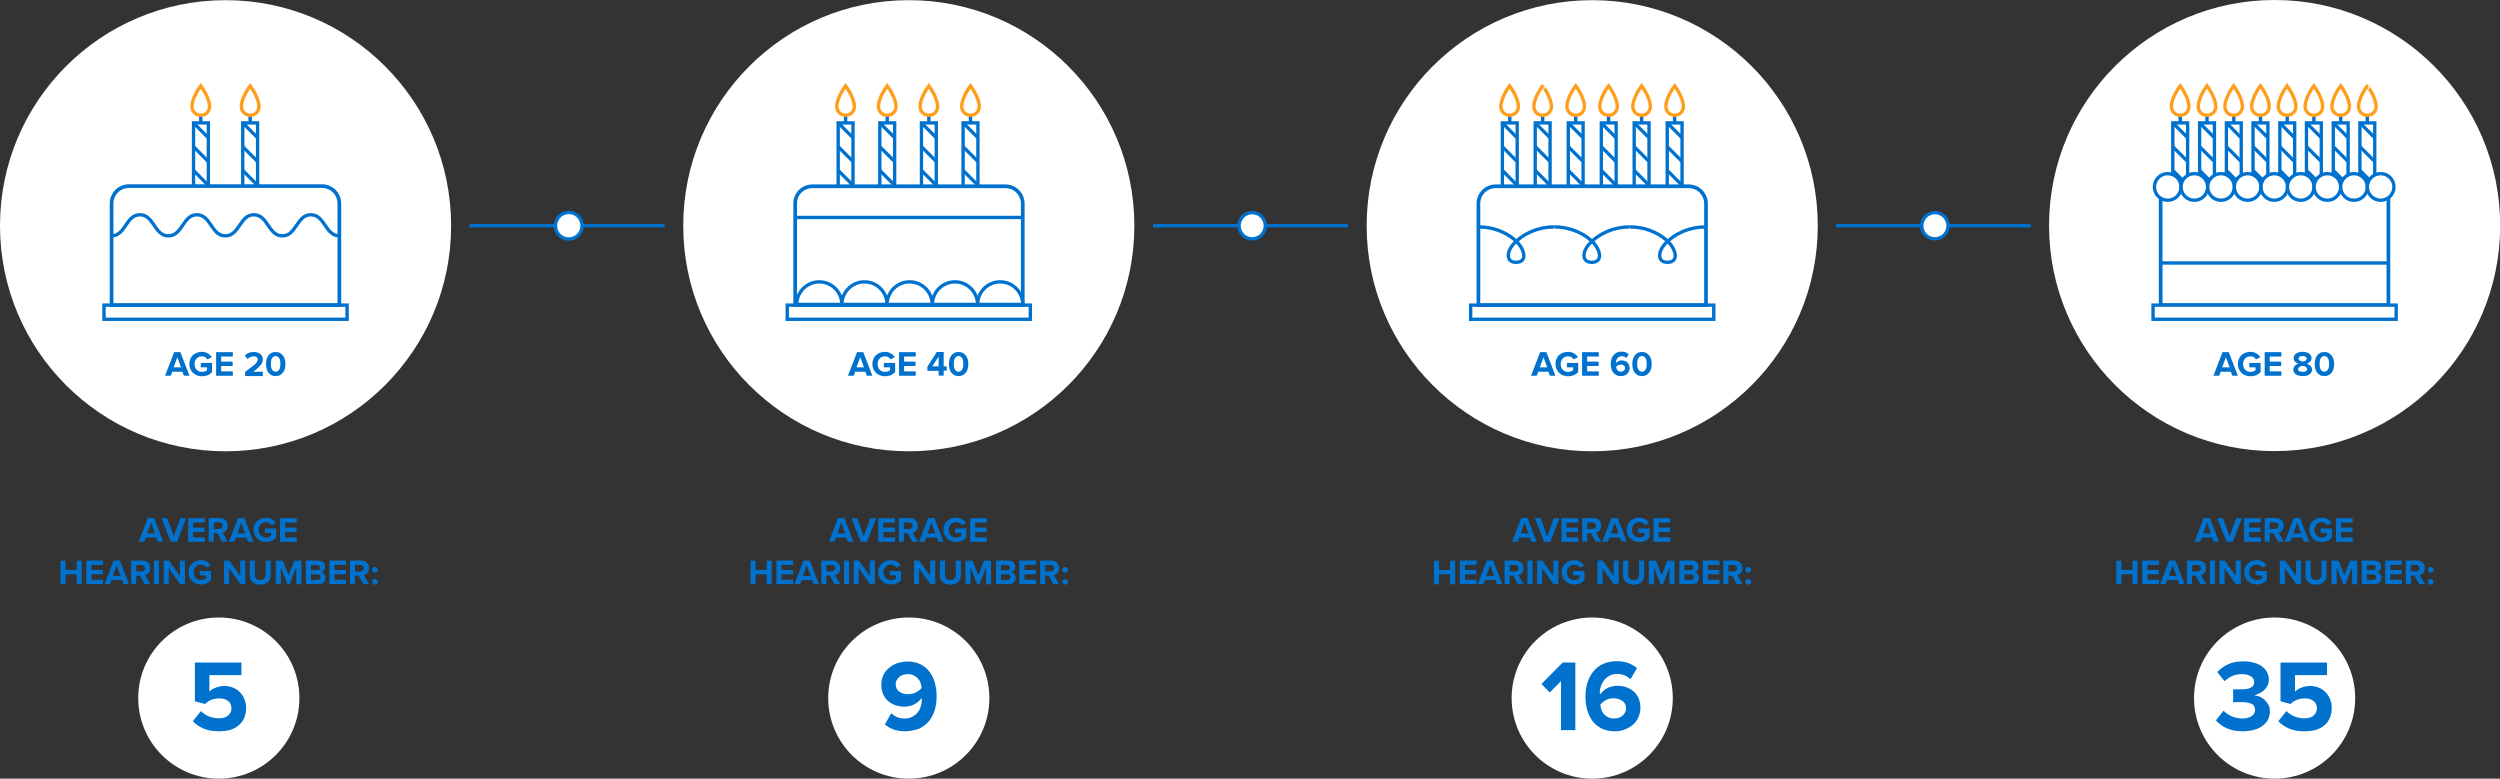 <?xml version="1.0" encoding="utf-8"?>
<!-- Generator: Adobe Illustrator 28.0.0, SVG Export Plug-In . SVG Version: 6.00 Build 0)  -->
<svg version="1.1" id="Layer_2_00000139976641073975479420000008022610419813471669_"
	 xmlns="http://www.w3.org/2000/svg" xmlns:xlink="http://www.w3.org/1999/xlink" x="0px" y="0px" viewBox="0 0 1483 461.9"
	 style="enable-background:new 0 0 1483 461.9;" xml:space="preserve">
<rect x="0" y="0" width="1483" height="461.9" fill="#333333" stroke="none"/>
<style type="text/css">
	.st0{fill:#FFFFFF;}
	.st1{fill:none;stroke:#0072CE;stroke-width:2;stroke-miterlimit:10;}
	.st2{fill:#FFFFFF;stroke:#FF9E1B;stroke-width:2;stroke-miterlimit:10;}
	.st3{fill:#FFFFFF;stroke:#0072CE;stroke-width:1.99;stroke-miterlimit:10;}
	.st4{fill:none;stroke:#0072CE;stroke-width:1.99;stroke-miterlimit:10;}
	.st5{enable-background:new    ;}
	.st6{fill:#0072CE;}
	.st7{fill:#FFFFFF;stroke:#0072CE;stroke-width:2.19;stroke-miterlimit:10;}
	.st8{fill:#FFFFFF;stroke:#0072CE;stroke-width:2;stroke-miterlimit:10;}
	.st9{fill:#FFFFFF;stroke:#0072CE;stroke-width:2.21;stroke-miterlimit:10;}
</style>
<g id="Birthday_Cake_Graphic">
	<g>
		<circle class="st0" cx="1349.3" cy="133.8" r="133.8"/>
		<circle class="st0" cx="133.8" cy="133.9" r="133.8"/>
		<circle class="st0" cx="539.1" cy="133.9" r="133.8"/>
		<g>
			<g>
				<g>
					<line class="st1" x1="119.1" y1="64.3" x2="119.1" y2="73"/>
					<path class="st2" d="M124.3,63.2c0,2.9-2.3,5.2-5.2,5.2s-5.2-2.3-5.2-5.2c0-5.5,5.2-12.3,5.2-12.3S124.3,57.8,124.3,63.2z"/>
					<rect x="114.8" y="72.9" class="st3" width="8.8" height="52"/>
				</g>
				<line class="st4" x1="114.8" y1="72.9" x2="123.3" y2="81.5"/>
				<line class="st4" x1="114.8" y1="87" x2="123.3" y2="95.6"/>
				<line class="st4" x1="114.8" y1="101.1" x2="123.3" y2="109.7"/>
				<line class="st4" x1="114.8" y1="115.2" x2="123.3" y2="123.7"/>
			</g>
			<g>
				<g>
					<line class="st1" x1="148.4" y1="64.3" x2="148.4" y2="73"/>
					<path class="st2" d="M153.6,63.2c0,2.9-2.3,5.2-5.2,5.2s-5.2-2.3-5.2-5.2c0-5.5,5.2-12.3,5.2-12.3S153.6,57.8,153.6,63.2z"/>
					<rect x="144" y="72.9" class="st3" width="8.8" height="52"/>
				</g>
				<line class="st4" x1="144" y1="72.9" x2="152.6" y2="81.5"/>
				<line class="st4" x1="144" y1="87" x2="152.6" y2="95.6"/>
				<line class="st4" x1="144" y1="101.1" x2="152.6" y2="109.7"/>
				<line class="st4" x1="144" y1="115.2" x2="152.6" y2="123.7"/>
			</g>
		</g>
		<g>
			<g>
				<g>
					<line class="st1" x1="501.6" y1="64.3" x2="501.6" y2="73"/>
					<path class="st2" d="M506.8,63.2c0,2.9-2.3,5.2-5.2,5.2s-5.2-2.3-5.2-5.2c0-5.5,5.2-12.3,5.2-12.3S506.8,57.8,506.8,63.2z"/>
					<rect x="497.2" y="72.9" class="st3" width="8.8" height="52"/>
				</g>
				<line class="st4" x1="497.2" y1="72.9" x2="505.8" y2="81.5"/>
				<line class="st4" x1="497.2" y1="87" x2="505.8" y2="95.6"/>
				<line class="st4" x1="497.2" y1="101.1" x2="505.8" y2="109.7"/>
				<line class="st4" x1="497.2" y1="115.2" x2="505.8" y2="123.7"/>
			</g>
			<g>
				<g>
					<line class="st1" x1="526.3" y1="64.3" x2="526.3" y2="73"/>
					<path class="st2" d="M531.5,63.2c0,2.9-2.3,5.2-5.2,5.2s-5.2-2.3-5.2-5.2c0-5.5,5.2-12.3,5.2-12.3S531.5,57.8,531.5,63.2z"/>
					<rect x="521.9" y="72.9" class="st3" width="8.8" height="52"/>
				</g>
				<line class="st4" x1="521.9" y1="72.9" x2="530.5" y2="81.5"/>
				<line class="st4" x1="521.9" y1="87" x2="530.5" y2="95.6"/>
				<line class="st4" x1="521.9" y1="101.1" x2="530.5" y2="109.7"/>
				<line class="st4" x1="521.9" y1="115.2" x2="530.5" y2="123.7"/>
			</g>
			<g>
				<g>
					<line class="st1" x1="551" y1="64.3" x2="551" y2="73"/>
					<path class="st2" d="M556.2,63.2c0,2.9-2.3,5.2-5.2,5.2s-5.2-2.3-5.2-5.2c0-5.5,5.2-12.3,5.2-12.3S556.2,57.8,556.2,63.2z"/>
					<rect x="546.6" y="72.9" class="st3" width="8.8" height="52"/>
				</g>
				<line class="st4" x1="546.6" y1="72.9" x2="555.2" y2="81.5"/>
				<line class="st4" x1="546.6" y1="87" x2="555.2" y2="95.6"/>
				<line class="st4" x1="546.6" y1="101.1" x2="555.2" y2="109.7"/>
				<line class="st4" x1="546.6" y1="115.2" x2="555.2" y2="123.7"/>
			</g>
			<g>
				<g>
					<line class="st1" x1="575.7" y1="64.3" x2="575.7" y2="73"/>
					<path class="st2" d="M580.9,63.2c0,2.9-2.3,5.2-5.2,5.2s-5.2-2.3-5.2-5.2c0-5.5,5.2-12.3,5.2-12.3S580.9,57.8,580.9,63.2z"/>
					<rect x="571.3" y="72.9" class="st3" width="8.8" height="52"/>
				</g>
				<line class="st4" x1="571.3" y1="72.9" x2="579.9" y2="81.5"/>
				<line class="st4" x1="571.3" y1="87" x2="579.9" y2="95.6"/>
				<line class="st4" x1="571.3" y1="101.1" x2="579.9" y2="109.7"/>
				<line class="st4" x1="571.3" y1="115.2" x2="579.9" y2="123.7"/>
			</g>
		</g>
		<circle class="st0" cx="129.8" cy="414.1" r="47.8"/>
		<g class="st5">
			<path class="st6" d="M129.9,433.8c-3.5,0-6.6-0.5-9.1-1.6c-2.5-1.1-4.7-2.5-6.4-4.4l4.8-6c1.4,1.4,2.9,2.5,4.8,3.2
				s3.8,1.1,5.9,1.1c2.4,0,4.3-0.6,5.5-1.7c1.3-1.2,1.9-2.6,1.9-4.2c0-1.8-0.6-3.2-1.9-4.3s-3-1.6-5.3-1.6c-1.7,0-3.2,0.3-4.6,0.8
				c-1.4,0.5-2.6,1.3-3.9,2.5l-6-1.6v-23h27.6v7.5h-19v9.8c1-1,2.2-1.8,3.8-2.4c1.5-0.6,3.2-1,5.1-1c1.7,0,3.3,0.3,4.9,0.9
				c1.6,0.6,2.9,1.5,4.1,2.6c1.2,1.1,2.1,2.5,2.8,4.1c0.7,1.6,1.1,3.4,1.1,5.5c0,2.1-0.4,4.1-1.1,5.8c-0.8,1.7-1.8,3.2-3.2,4.4
				c-1.4,1.2-3.1,2.1-5.1,2.8C134.5,433.5,132.3,433.8,129.9,433.8z"/>
		</g>
		<g class="st5">
			<path class="st6" d="M109.1,222.9l-0.9-2.4h-6l-0.9,2.4h-3.4l5.4-14h3.7l5.4,14H109.1z M105.2,211.9l-2.2,6h4.4L105.2,211.9z"/>
		</g>
		<g class="st5">
			<path class="st6" d="M119.8,223.2c-1,0-2-0.2-2.9-0.5c-0.9-0.3-1.7-0.8-2.4-1.5c-0.7-0.6-1.2-1.4-1.6-2.3c-0.4-0.9-0.6-1.9-0.6-3
				c0-1.1,0.2-2.1,0.6-3c0.4-0.9,0.9-1.7,1.6-2.3c0.7-0.6,1.5-1.1,2.4-1.4c0.9-0.3,1.9-0.5,2.9-0.5c0.7,0,1.4,0.1,2,0.3
				s1.1,0.4,1.6,0.7c0.5,0.3,0.9,0.6,1.3,1c0.4,0.4,0.7,0.8,0.9,1.2l-2.5,1.3c-0.3-0.5-0.8-0.9-1.3-1.3c-0.6-0.4-1.2-0.5-2-0.5
				c-0.6,0-1.2,0.1-1.8,0.3c-0.5,0.2-1,0.6-1.4,1c-0.4,0.4-0.7,0.9-0.9,1.5c-0.2,0.6-0.3,1.2-0.3,1.8s0.1,1.3,0.3,1.8
				c0.2,0.6,0.5,1.1,0.9,1.5c0.4,0.4,0.9,0.7,1.4,1c0.5,0.2,1.1,0.3,1.8,0.3s1.2-0.1,1.8-0.3c0.5-0.2,0.9-0.5,1.2-0.7v-1.7h-3.7
				v-2.6h6.7v5.4c-0.7,0.8-1.6,1.4-2.6,1.9C122.2,222.9,121.1,223.2,119.8,223.2z"/>
			<path class="st6" d="M128.2,222.9v-14h9.9v2.6h-6.9v3h6.8v2.6h-6.8v3.2h6.9v2.6H128.2z"/>
			<path class="st6" d="M145.4,222.9v-2.3c1.4-1.1,2.6-2,3.6-2.7c1-0.7,1.7-1.4,2.3-1.9s1-1,1.2-1.5c0.2-0.4,0.4-0.9,0.4-1.3
				c0-0.3-0.1-0.6-0.2-0.8s-0.3-0.4-0.5-0.6c-0.2-0.2-0.5-0.3-0.7-0.3s-0.6-0.1-0.9-0.1c-0.8,0-1.5,0.1-2.1,0.4
				c-0.6,0.3-1.2,0.7-1.6,1.2l-1.7-2c0.7-0.8,1.5-1.4,2.5-1.7c1-0.4,1.9-0.5,2.9-0.5c0.7,0,1.4,0.1,2.1,0.3c0.7,0.2,1.2,0.5,1.7,0.9
				s0.9,0.9,1.1,1.4c0.3,0.6,0.4,1.2,0.4,1.9c0,0.6-0.1,1.2-0.4,1.8c-0.2,0.6-0.6,1.1-1.1,1.7c-0.5,0.6-1.1,1.2-1.8,1.8
				c-0.7,0.6-1.5,1.2-2.4,1.9h5.7v2.6H145.4z"/>
			<path class="st6" d="M163.5,223.1c-1,0-1.9-0.2-2.6-0.6c-0.7-0.4-1.3-1-1.8-1.6c-0.5-0.7-0.8-1.5-1-2.3c-0.2-0.9-0.3-1.7-0.3-2.7
				c0-0.9,0.1-1.8,0.3-2.6s0.6-1.6,1-2.3c0.5-0.7,1.1-1.2,1.8-1.6s1.6-0.6,2.6-0.6c1,0,1.9,0.2,2.6,0.6s1.3,1,1.8,1.6
				c0.5,0.7,0.8,1.5,1.1,2.3s0.3,1.8,0.3,2.6c0,0.9-0.1,1.8-0.3,2.7c-0.2,0.9-0.6,1.6-1.1,2.3c-0.5,0.7-1.1,1.2-1.8,1.6
				C165.4,222.9,164.5,223.1,163.5,223.1z M163.5,220.5c0.5,0,0.9-0.1,1.3-0.4c0.3-0.2,0.6-0.6,0.9-1s0.4-0.9,0.5-1.5
				c0.1-0.6,0.1-1.2,0.1-1.8c0-0.6,0-1.2-0.1-1.8c-0.1-0.6-0.3-1-0.5-1.4s-0.5-0.7-0.9-1c-0.3-0.2-0.8-0.4-1.3-0.4
				c-0.5,0-0.9,0.1-1.3,0.4c-0.4,0.2-0.6,0.6-0.9,1c-0.2,0.4-0.4,0.9-0.5,1.4c-0.1,0.6-0.1,1.2-0.1,1.8c0,0.6,0,1.2,0.1,1.8
				c0.1,0.6,0.3,1,0.5,1.5c0.2,0.4,0.5,0.7,0.9,1C162.6,220.4,163,220.5,163.5,220.5z"/>
		</g>
		<g class="st5">
			<path class="st6" d="M514.2,222.9l-0.9-2.4h-6l-0.9,2.4H503l5.4-14h3.7l5.4,14H514.2z M510.3,211.9l-2.2,6h4.4L510.3,211.9z"/>
		</g>
		<g class="st5">
			<path class="st6" d="M525,223.2c-1,0-2-0.2-2.9-0.5c-0.9-0.3-1.7-0.8-2.4-1.5c-0.7-0.6-1.2-1.4-1.6-2.3c-0.4-0.9-0.6-1.9-0.6-3
				c0-1.1,0.2-2.1,0.6-3c0.4-0.9,0.9-1.7,1.6-2.3c0.7-0.6,1.5-1.1,2.4-1.4c0.9-0.3,1.9-0.5,2.9-0.5c0.7,0,1.4,0.1,2,0.3
				s1.1,0.4,1.6,0.7c0.5,0.3,0.9,0.6,1.3,1c0.4,0.4,0.7,0.8,0.9,1.2l-2.5,1.3c-0.3-0.5-0.8-0.9-1.3-1.3c-0.6-0.4-1.2-0.5-2-0.5
				c-0.6,0-1.2,0.1-1.8,0.3c-0.5,0.2-1,0.6-1.4,1c-0.4,0.4-0.7,0.9-0.9,1.5c-0.2,0.6-0.3,1.2-0.3,1.8s0.1,1.3,0.3,1.8
				c0.2,0.6,0.5,1.1,0.9,1.5c0.4,0.4,0.9,0.7,1.4,1c0.5,0.2,1.1,0.3,1.8,0.3s1.2-0.1,1.8-0.3c0.5-0.2,0.9-0.5,1.2-0.7v-1.7h-3.7
				v-2.6h6.7v5.4c-0.7,0.8-1.6,1.4-2.6,1.9C527.4,222.9,526.2,223.2,525,223.2z"/>
			<path class="st6" d="M533.3,222.9v-14h9.9v2.6h-6.9v3h6.8v2.6h-6.8v3.2h6.9v2.6H533.3z"/>
			<path class="st6" d="M556.8,222.9V220h-6.7v-2.4l5.6-8.8h4.1v8.5h1.8v2.6h-1.8v2.9H556.8z M556.8,211.5l-3.8,5.8h3.8V211.5z"/>
			<path class="st6" d="M568.6,223.1c-1,0-1.9-0.2-2.6-0.6c-0.7-0.4-1.3-1-1.8-1.6c-0.5-0.7-0.8-1.5-1-2.3c-0.2-0.9-0.3-1.7-0.3-2.7
				c0-0.9,0.1-1.8,0.3-2.6s0.6-1.6,1-2.3c0.5-0.7,1.1-1.2,1.8-1.6s1.6-0.6,2.6-0.6c1,0,1.9,0.2,2.6,0.6s1.3,1,1.8,1.6
				c0.5,0.7,0.8,1.5,1.1,2.3s0.3,1.8,0.3,2.6c0,0.9-0.1,1.8-0.3,2.7c-0.2,0.9-0.6,1.6-1.1,2.3c-0.5,0.7-1.1,1.2-1.8,1.6
				C570.4,222.9,569.6,223.1,568.6,223.1z M568.6,220.5c0.5,0,0.9-0.1,1.3-0.4c0.3-0.2,0.6-0.6,0.9-1s0.4-0.9,0.5-1.5
				c0.1-0.6,0.1-1.2,0.1-1.8c0-0.6,0-1.2-0.1-1.8c-0.1-0.6-0.3-1-0.5-1.4s-0.5-0.7-0.9-1c-0.3-0.2-0.8-0.4-1.3-0.4
				c-0.5,0-0.9,0.1-1.3,0.4c-0.4,0.2-0.6,0.6-0.9,1c-0.2,0.4-0.4,0.9-0.5,1.4c-0.1,0.6-0.1,1.2-0.1,1.8c0,0.6,0,1.2,0.1,1.8
				c0.1,0.6,0.3,1,0.5,1.5c0.2,0.4,0.5,0.7,0.9,1C567.7,220.4,568.1,220.5,568.6,220.5z"/>
		</g>
		<path class="st7" d="M76.5,110.4H191c5.7,0,10.3,4.6,10.3,10.3V181H66.2v-60.4C66.2,115,70.8,110.4,76.5,110.4z"/>
		<path class="st1" d="M66.1,139.9c8.5,0,8.5-12.5,16.9-12.5s8.5,12.5,16.9,12.5s8.5-12.5,16.9-12.5s8.5,12.5,16.9,12.5
			s8.5-12.5,16.9-12.5s8.5,12.5,16.9,12.5s8.5-12.5,16.9-12.5s8.5,12.5,16.9,12.5"/>
		<rect x="61.7" y="181" class="st1" width="144.2" height="8.4"/>
		<path class="st7" d="M481.9,110.5h114.5c5.7,0,10.3,4.6,10.3,10.3V181h-135v-60.2C471.6,115.1,476.2,110.5,481.9,110.5
			L481.9,110.5z"/>
		<line class="st1" x1="471.3" y1="129" x2="606" y2="129"/>
		<path class="st8" d="M499.4,180.6c0-7.4-6-13.4-13.4-13.4s-13.4,6-13.4,13.4H499.4L499.4,180.6z"/>
		<path class="st8" d="M526.2,180.6c0-7.4-6-13.4-13.4-13.4s-13.4,6-13.4,13.4H526.2z"/>
		<path class="st8" d="M606.7,180.6c0-7.4-6-13.4-13.4-13.4s-13.4,6-13.4,13.4H606.7L606.7,180.6z"/>
		<path class="st8" d="M553,180.6c0-7.4-6-13.4-13.4-13.4s-13.4,6-13.4,13.4H553L553,180.6z"/>
		<path class="st8" d="M579.9,180.6c0-7.4-6-13.4-13.4-13.4s-13.4,6-13.4,13.4H579.9L579.9,180.6z"/>
		<rect x="467" y="181" class="st1" width="144.2" height="8.4"/>
		<g>
			<path class="st6" d="M92.8,318.9h-6.3l-0.9,2.4h-3.3l5.4-14h3.7l5.4,14h-3.2L92.8,318.9L92.8,318.9z M87.3,316.4H92l-2.3-6.4
				L87.3,316.4z"/>
			<path class="st6" d="M95.8,307.4h3.4l3.9,10.8l3.9-10.8h3.4l-5.4,14h-3.7L95.8,307.4L95.8,307.4z"/>
			<path class="st6" d="M111.6,307.4h9.9v2.6h-6.9v3h6.8v2.6h-6.8v3.2h6.9v2.6h-9.9L111.6,307.4L111.6,307.4z"/>
			<path class="st6" d="M129,316.3h-2.2v5h-3v-14h6.6c2.9,0,4.7,1.9,4.7,4.5s-1.6,3.8-3.1,4.2l3.1,5.3h-3.4L129,316.3L129,316.3z
				 M130,309.9h-3.1v3.9h3.1c1.2,0,2.1-0.8,2.1-1.9S131.2,309.9,130,309.9z"/>
			<path class="st6" d="M146.3,318.9H140l-0.9,2.4h-3.3l5.4-14h3.7l5.4,14h-3.2L146.3,318.9L146.3,318.9z M140.8,316.4h4.6l-2.3-6.4
				L140.8,316.4z"/>
			<path class="st6" d="M157.8,307.1c2.9,0,4.7,1.4,5.8,3.1l-2.5,1.3c-0.6-1-1.9-1.8-3.3-1.8c-2.5,0-4.4,2-4.4,4.6s1.9,4.6,4.4,4.6
				c1.3,0,2.4-0.5,3-1.1v-1.7h-3.7v-2.6h6.7v5.4c-1.4,1.6-3.4,2.6-6,2.6c-4.1,0-7.4-2.9-7.4-7.3S153.7,307.1,157.8,307.1
				L157.8,307.1z"/>
			<path class="st6" d="M166.1,307.4h9.9v2.6h-6.9v3h6.8v2.6h-6.8v3.2h6.9v2.6h-9.9V307.4L166.1,307.4z"/>
			<path class="st6" d="M45.5,340.7h-6.6v5.9h-3v-14h3v5.5h6.6v-5.5h3v14h-3V340.7z"/>
			<path class="st6" d="M51.2,332.5h9.9v2.6h-6.9v3H61v2.6h-6.8v3.2h6.9v2.6h-9.9V332.5L51.2,332.5z"/>
			<path class="st6" d="M72.4,344.1h-6.3l-0.9,2.4H62l5.4-14h3.7l5.4,14h-3.2L72.4,344.1L72.4,344.1z M66.9,341.6h4.6l-2.3-6.4
				L66.9,341.6z"/>
			<path class="st6" d="M83,341.5h-2.2v5h-3v-14h6.6c2.9,0,4.7,1.9,4.7,4.5s-1.6,3.8-3.1,4.2l3.2,5.3h-3.4L83,341.5z M83.9,335.1
				h-3.1v3.9h3.1c1.2,0,2.1-0.8,2.1-1.9S85.1,335.1,83.9,335.1z"/>
			<path class="st6" d="M91.3,332.5h3v14h-3V332.5z"/>
			<path class="st6" d="M100.1,337.1v9.4h-3v-14h3.1l6.5,9.1v-9.1h3v14h-2.9L100.1,337.1z"/>
			<path class="st6" d="M119.2,332.3c2.9,0,4.7,1.4,5.8,3.1l-2.5,1.3c-0.7-1-1.8-1.8-3.3-1.8c-2.5,0-4.4,2-4.4,4.6s1.8,4.6,4.4,4.6
				c1.3,0,2.4-0.5,3-1.1v-1.7h-3.7v-2.6h6.7v5.4c-1.4,1.6-3.4,2.6-6,2.6c-4.1,0-7.4-2.9-7.4-7.3S115.1,332.3,119.2,332.3
				L119.2,332.3z"/>
			<path class="st6" d="M135.9,337.1v9.4h-3v-14h3.1l6.5,9.1v-9.1h3v14h-2.9L135.9,337.1L135.9,337.1z"/>
			<path class="st6" d="M148.2,332.5h3v8.3c0,2,1.1,3.3,3.2,3.3s3.2-1.3,3.2-3.3v-8.3h3v8.4c0,3.5-2,5.9-6.2,5.9s-6.3-2.4-6.3-5.8
				L148.2,332.5L148.2,332.5z"/>
			<path class="st6" d="M175.7,336.5l-3.9,10.1h-1.3l-3.9-10.1v10.1h-3v-14h4.2l3.4,8.7l3.4-8.7h4.2v14h-3L175.7,336.5L175.7,336.5z
				"/>
			<path class="st6" d="M181.4,332.5h7.4c2.7,0,4,1.7,4,3.6c0,1.8-1.1,2.9-2.4,3.2c1.5,0.2,2.7,1.7,2.7,3.4c0,2.1-1.4,3.8-4.1,3.8
				h-7.6L181.4,332.5L181.4,332.5z M188.2,338.2c1,0,1.6-0.6,1.6-1.5s-0.6-1.5-1.6-1.5h-3.7v3.1L188.2,338.2L188.2,338.2z
				 M188.3,344c1.1,0,1.8-0.6,1.8-1.7c0-0.9-0.6-1.6-1.8-1.6h-3.8v3.3L188.3,344L188.3,344z"/>
			<path class="st6" d="M195.4,332.5h9.9v2.6h-6.9v3h6.8v2.6h-6.8v3.2h6.9v2.6h-9.9V332.5L195.4,332.5z"/>
			<path class="st6" d="M212.8,341.5h-2.2v5h-3v-14h6.6c2.9,0,4.7,1.9,4.7,4.5s-1.6,3.8-3.1,4.2l3.1,5.3h-3.4L212.8,341.5z
				 M213.7,335.1h-3.1v3.9h3.1c1.2,0,2.1-0.8,2.1-1.9S214.9,335.1,213.7,335.1z"/>
			<path class="st6" d="M222.4,336.3c0.9,0,1.7,0.8,1.7,1.7s-0.8,1.7-1.7,1.7s-1.7-0.8-1.7-1.7S221.5,336.3,222.4,336.3z
				 M222.4,343.4c0.9,0,1.7,0.8,1.7,1.7s-0.8,1.7-1.7,1.7s-1.7-0.8-1.7-1.7S221.5,343.4,222.4,343.4z"/>
		</g>
		<circle class="st0" cx="539.1" cy="414.1" r="47.8"/>
		<g class="st5">
			<path class="st6" d="M536.7,433.8c-2.4,0-4.7-0.4-6.7-1.1c-2-0.7-3.7-1.8-5.1-3l3.8-6.6c1.1,1,2.2,1.8,3.5,2.3
				c1.2,0.5,2.7,0.8,4.5,0.8c1.6,0,3.1-0.3,4.4-1c1.3-0.6,2.3-1.5,3.2-2.5c0.8-1,1.5-2.2,1.9-3.6c0.4-1.4,0.6-2.8,0.6-4.2V414
				c-0.5,0.7-1.1,1.3-1.8,2c-0.7,0.6-1.5,1.2-2.4,1.7s-1.9,0.9-2.9,1.1c-1,0.3-2.1,0.4-3.2,0.4c-1.8,0-3.5-0.3-5.2-0.8
				c-1.7-0.6-3.1-1.4-4.4-2.5c-1.3-1.1-2.3-2.5-3-4.1c-0.7-1.6-1.1-3.5-1.1-5.6c0-2,0.4-3.8,1.1-5.4c0.7-1.7,1.8-3.1,3.2-4.4
				c1.4-1.2,3-2.2,4.9-2.9c1.9-0.7,4-1.1,6.3-1.1c3,0,5.7,0.6,7.8,1.7c2.2,1.1,4,2.6,5.4,4.5c1.4,1.9,2.4,4.1,3.1,6.6
				c0.7,2.5,1,5.2,1,8c0,3-0.4,5.8-1.2,8.3c-0.8,2.5-2,4.7-3.6,6.6c-1.6,1.8-3.6,3.2-5.9,4.3C542.3,433.2,539.6,433.8,536.7,433.8z
				 M538.8,411.8c1.5,0,3-0.3,4.4-1c1.4-0.7,2.6-1.6,3.5-2.7c-0.1-1-0.3-1.9-0.6-2.9c-0.3-1-0.8-1.8-1.5-2.6
				c-0.6-0.8-1.5-1.4-2.5-1.9c-1-0.5-2.2-0.8-3.6-0.8c-1.2,0-2.2,0.2-3.1,0.5c-0.9,0.4-1.6,0.8-2.2,1.4c-0.6,0.6-1.1,1.2-1.4,1.9
				s-0.5,1.4-0.5,2.1c0,1,0.2,1.9,0.6,2.7c0.4,0.8,1,1.4,1.7,1.9c0.7,0.5,1.5,0.8,2.4,1.1C536.9,411.7,537.8,411.8,538.8,411.8z"/>
		</g>
		<g>
			<path class="st6" d="M502.2,318.9h-6.3l-0.9,2.4h-3.3l5.4-14h3.7l5.4,14h-3.2L502.2,318.9L502.2,318.9z M496.7,316.4h4.6
				l-2.3-6.4L496.7,316.4L496.7,316.4z"/>
			<path class="st6" d="M505.1,307.4h3.4l3.9,10.8l3.9-10.8h3.4l-5.4,14h-3.7L505.1,307.4L505.1,307.4z"/>
			<path class="st6" d="M521,307.4h9.9v2.6H524v3h6.8v2.6H524v3.2h6.9v2.6H521V307.4L521,307.4z"/>
			<path class="st6" d="M538.4,316.3h-2.2v5h-3v-14h6.5c2.9,0,4.7,1.9,4.7,4.5s-1.5,3.8-3.1,4.2l3.2,5.3h-3.4L538.4,316.3
				L538.4,316.3z M539.3,309.9h-3.1v3.9h3.1c1.2,0,2.1-0.8,2.1-1.9S540.5,309.9,539.3,309.9z"/>
			<path class="st6" d="M555.7,318.9h-6.3l-0.9,2.4h-3.3l5.4-14h3.7l5.4,14h-3.2L555.7,318.9L555.7,318.9z M550.2,316.4h4.6
				l-2.3-6.4L550.2,316.4z"/>
			<path class="st6" d="M567.2,307.1c2.9,0,4.7,1.4,5.8,3.1l-2.5,1.3c-0.7-1-1.8-1.8-3.3-1.8c-2.5,0-4.4,2-4.4,4.6s1.8,4.6,4.4,4.6
				c1.3,0,2.4-0.5,3-1.1v-1.7h-3.7v-2.6h6.7v5.4c-1.4,1.6-3.4,2.6-6,2.6c-4.1,0-7.5-2.9-7.5-7.3S563.1,307.1,567.2,307.1
				L567.2,307.1z"/>
			<path class="st6" d="M575.5,307.4h9.9v2.6h-6.9v3h6.8v2.6h-6.8v3.2h6.9v2.6h-9.9V307.4L575.5,307.4z"/>
			<path class="st6" d="M454.8,340.7h-6.6v5.9h-3v-14h3v5.5h6.6v-5.5h3v14h-3V340.7z"/>
			<path class="st6" d="M460.6,332.5h9.9v2.6h-6.9v3h6.8v2.6h-6.8v3.2h6.9v2.6h-9.9V332.5L460.6,332.5z"/>
			<path class="st6" d="M481.8,344.1h-6.3l-0.9,2.4h-3.3l5.4-14h3.7l5.4,14h-3.2L481.8,344.1L481.8,344.1z M476.3,341.6h4.6
				l-2.3-6.4L476.3,341.6L476.3,341.6z"/>
			<path class="st6" d="M492.4,341.5h-2.2v5h-3v-14h6.5c2.9,0,4.7,1.9,4.7,4.5s-1.5,3.8-3.1,4.2l3.1,5.3h-3.4L492.4,341.5
				L492.4,341.5z M493.3,335.1h-3.1v3.9h3.1c1.2,0,2.1-0.8,2.1-1.9S494.5,335.1,493.3,335.1z"/>
			<path class="st6" d="M500.7,332.5h3v14h-3V332.5z"/>
			<path class="st6" d="M509.4,337.1v9.4h-3v-14h3.1l6.5,9.1v-9.1h3v14h-2.9L509.4,337.1z"/>
			<path class="st6" d="M528.5,332.3c2.9,0,4.7,1.4,5.8,3.1l-2.5,1.3c-0.7-1-1.8-1.8-3.3-1.8c-2.5,0-4.4,2-4.4,4.6s1.8,4.6,4.4,4.6
				c1.3,0,2.4-0.5,3-1.1v-1.7h-3.7v-2.6h6.7v5.4c-1.4,1.6-3.4,2.6-6,2.6c-4.1,0-7.5-2.9-7.5-7.3S524.4,332.3,528.5,332.3
				L528.5,332.3z"/>
			<path class="st6" d="M545.2,337.1v9.4h-3v-14h3.1l6.5,9.1v-9.1h3v14h-2.9L545.2,337.1z"/>
			<path class="st6" d="M557.6,332.5h3v8.3c0,2,1.1,3.3,3.2,3.3s3.2-1.3,3.2-3.3v-8.3h3v8.4c0,3.5-2,5.9-6.2,5.9s-6.3-2.4-6.3-5.8
				L557.6,332.5L557.6,332.5z"/>
			<path class="st6" d="M585,336.5l-4,10.1h-1.3l-4-10.1v10.1h-3v-14h4.2l3.4,8.7l3.4-8.7h4.2v14h-3L585,336.5L585,336.5z"/>
			<path class="st6" d="M590.8,332.5h7.4c2.7,0,4,1.7,4,3.6c0,1.8-1.1,2.9-2.4,3.2c1.5,0.2,2.7,1.7,2.7,3.4c0,2.1-1.4,3.8-4.1,3.8
				h-7.6L590.8,332.5L590.8,332.5z M597.5,338.2c1,0,1.6-0.6,1.6-1.5s-0.6-1.5-1.6-1.5h-3.7v3.1L597.5,338.2L597.5,338.2z
				 M597.6,344c1.1,0,1.8-0.6,1.8-1.7c0-0.9-0.6-1.6-1.8-1.6h-3.8v3.3L597.6,344L597.6,344z"/>
			<path class="st6" d="M604.7,332.5h9.9v2.6h-6.9v3h6.8v2.6h-6.8v3.2h6.9v2.6h-9.9V332.5L604.7,332.5z"/>
			<path class="st6" d="M622.2,341.5H620v5h-3v-14h6.5c2.9,0,4.7,1.9,4.7,4.5s-1.5,3.8-3.1,4.2l3.2,5.3h-3.4L622.2,341.5
				L622.2,341.5z M623.1,335.1H620v3.9h3.1c1.2,0,2.1-0.8,2.1-1.9S624.3,335.1,623.1,335.1z"/>
			<path class="st6" d="M631.8,336.3c0.9,0,1.7,0.8,1.7,1.7s-0.8,1.7-1.7,1.7s-1.7-0.8-1.7-1.7S630.9,336.3,631.8,336.3z
				 M631.8,343.4c0.9,0,1.7,0.8,1.7,1.7s-0.8,1.7-1.7,1.7s-1.7-0.8-1.7-1.7S630.9,343.4,631.8,343.4z"/>
		</g>
		<circle class="st0" cx="944.5" cy="133.9" r="133.8"/>
		<g>
			<g>
				<g>
					<line class="st1" x1="895.6" y1="64.3" x2="895.6" y2="73"/>
					<path class="st2" d="M900.7,63.2c0,2.9-2.3,5.2-5.2,5.2s-5.2-2.3-5.2-5.2c0-5.5,5.2-12.3,5.2-12.3S900.7,57.8,900.7,63.2z"/>
					<rect x="891.2" y="72.9" class="st3" width="8.8" height="52"/>
				</g>
				<line class="st4" x1="891.2" y1="72.9" x2="899.7" y2="81.5"/>
				<line class="st4" x1="891.2" y1="87" x2="899.7" y2="95.6"/>
				<line class="st4" x1="891.2" y1="101.1" x2="899.7" y2="109.7"/>
				<line class="st4" x1="891.2" y1="115.2" x2="899.7" y2="123.7"/>
			</g>
			<g>
				<g>
					<line class="st1" x1="915.1" y1="64.3" x2="915.1" y2="73"/>
					<path class="st2" d="M920.3,63.2c0,2.9-2.3,5.2-5.2,5.2s-5.2-2.3-5.2-5.2c0-5.5,5.2-12.3,5.2-12.3S920.3,57.8,920.3,63.2z"/>
					<rect x="910.7" y="72.9" class="st3" width="8.8" height="52"/>
				</g>
				<line class="st4" x1="910.7" y1="72.9" x2="919.3" y2="81.5"/>
				<line class="st4" x1="910.7" y1="87" x2="919.3" y2="95.6"/>
				<line class="st4" x1="910.7" y1="101.1" x2="919.3" y2="109.7"/>
				<line class="st4" x1="910.7" y1="115.2" x2="919.3" y2="123.7"/>
			</g>
			<g>
				<g>
					<line class="st1" x1="934.7" y1="64.3" x2="934.7" y2="73"/>
					<path class="st2" d="M939.9,63.2c0,2.9-2.3,5.2-5.2,5.2s-5.2-2.3-5.2-5.2c0-5.5,5.2-12.3,5.2-12.3S939.9,57.8,939.9,63.2z"/>
					<rect x="930.3" y="72.9" class="st3" width="8.8" height="52"/>
				</g>
				<line class="st4" x1="930.3" y1="72.9" x2="938.9" y2="81.5"/>
				<line class="st4" x1="930.3" y1="87" x2="938.9" y2="95.6"/>
				<line class="st4" x1="930.3" y1="101.1" x2="938.9" y2="109.7"/>
				<line class="st4" x1="930.3" y1="115.2" x2="938.9" y2="123.7"/>
			</g>
			<g>
				<g>
					<line class="st1" x1="973.8" y1="64.3" x2="973.8" y2="73"/>
					<path class="st2" d="M979,63.2c0,2.9-2.3,5.2-5.2,5.2s-5.2-2.3-5.2-5.2c0-5.5,5.2-12.3,5.2-12.3S979,57.8,979,63.2z"/>
					<rect x="969.4" y="72.9" class="st3" width="8.8" height="52"/>
				</g>
				<line class="st4" x1="969.4" y1="72.9" x2="978" y2="81.5"/>
				<line class="st4" x1="969.4" y1="87" x2="978" y2="95.6"/>
				<line class="st4" x1="969.4" y1="101.1" x2="978" y2="109.7"/>
				<line class="st4" x1="969.4" y1="115.2" x2="978" y2="123.7"/>
			</g>
			<g>
				<g>
					<line class="st1" x1="954.2" y1="64.3" x2="954.2" y2="73"/>
					<path class="st2" d="M959.4,63.2c0,2.9-2.3,5.2-5.2,5.2s-5.2-2.3-5.2-5.2c0-5.5,5.2-12.3,5.2-12.3S959.4,57.8,959.4,63.2z"/>
					<rect x="949.9" y="72.9" class="st3" width="8.8" height="52"/>
				</g>
				<line class="st4" x1="949.9" y1="72.9" x2="958.4" y2="81.5"/>
				<line class="st4" x1="949.9" y1="87" x2="958.4" y2="95.6"/>
				<line class="st4" x1="949.9" y1="101.1" x2="958.4" y2="109.7"/>
				<line class="st4" x1="949.9" y1="115.2" x2="958.4" y2="123.7"/>
			</g>
			<g>
				<g>
					<line class="st1" x1="993.4" y1="64.3" x2="993.4" y2="73"/>
					<path class="st2" d="M998.6,63.2c0,2.9-2.3,5.2-5.2,5.2s-5.2-2.3-5.2-5.2c0-5.5,5.2-12.3,5.2-12.3S998.6,57.8,998.6,63.2z"/>
					<rect x="989" y="72.9" class="st3" width="8.8" height="52"/>
				</g>
				<line class="st4" x1="989" y1="72.9" x2="997.6" y2="81.5"/>
				<line class="st4" x1="989" y1="87" x2="997.6" y2="95.6"/>
				<line class="st4" x1="989" y1="101.1" x2="997.6" y2="109.7"/>
				<line class="st4" x1="989" y1="115.2" x2="997.6" y2="123.7"/>
			</g>
		</g>
		<g class="st5">
			<path class="st6" d="M919.4,222.9l-0.9-2.4h-6l-0.9,2.4h-3.4l5.4-14h3.7l5.4,14H919.4z M915.6,211.9l-2.2,6h4.4L915.6,211.9z"/>
		</g>
		<g class="st5">
			<path class="st6" d="M930.2,223.2c-1,0-2-0.2-2.9-0.5s-1.7-0.8-2.4-1.5s-1.2-1.4-1.6-2.3c-0.4-0.9-0.6-1.9-0.6-3
				c0-1.1,0.2-2.1,0.6-3c0.4-0.9,0.9-1.7,1.6-2.3s1.5-1.1,2.4-1.4s1.9-0.5,2.9-0.5c0.7,0,1.4,0.1,2,0.3c0.6,0.2,1.1,0.4,1.6,0.7
				c0.5,0.3,0.9,0.6,1.3,1s0.7,0.8,0.9,1.2l-2.5,1.3c-0.3-0.5-0.8-0.9-1.3-1.3s-1.2-0.5-2-0.5c-0.6,0-1.2,0.1-1.8,0.3
				c-0.5,0.2-1,0.6-1.4,1s-0.7,0.9-0.9,1.5c-0.2,0.6-0.3,1.2-0.3,1.8s0.1,1.3,0.3,1.8c0.2,0.6,0.5,1.1,0.9,1.5
				c0.4,0.4,0.9,0.7,1.4,1c0.5,0.2,1.1,0.3,1.8,0.3s1.2-0.1,1.8-0.3c0.5-0.2,0.9-0.5,1.2-0.7v-1.7h-3.7v-2.6h6.7v5.4
				c-0.7,0.8-1.6,1.4-2.6,1.9C932.6,222.9,931.5,223.2,930.2,223.2z"/>
			<path class="st6" d="M938.5,222.9v-14h9.9v2.6h-6.9v3h6.8v2.6h-6.8v3.2h6.9v2.6H938.5z"/>
			<path class="st6" d="M961.5,223.1c-1.1,0-2-0.2-2.7-0.6c-0.8-0.4-1.4-0.9-1.9-1.6c-0.5-0.7-0.9-1.4-1.1-2.3
				c-0.2-0.9-0.3-1.8-0.3-2.8c0-1.1,0.1-2,0.4-2.9c0.3-0.9,0.7-1.6,1.3-2.3c0.6-0.6,1.2-1.1,2-1.5c0.8-0.4,1.7-0.5,2.8-0.5
				c0.9,0,1.6,0.1,2.3,0.4c0.7,0.3,1.3,0.6,1.8,1.1l-1.3,2.3c-0.4-0.4-0.8-0.6-1.2-0.8s-1-0.3-1.6-0.3c-0.5,0-1,0.1-1.4,0.3
				s-0.8,0.5-1.1,0.8c-0.3,0.4-0.5,0.8-0.7,1.3c-0.2,0.5-0.3,1-0.3,1.6c0,0.1,0,0.2,0,0.3c0.2-0.2,0.4-0.5,0.6-0.7s0.5-0.4,0.8-0.6
				c0.3-0.2,0.7-0.3,1-0.4s0.7-0.1,1.1-0.1c0.6,0,1.2,0.1,1.8,0.3c0.6,0.2,1.1,0.5,1.5,0.9c0.4,0.4,0.8,0.9,1,1.4
				c0.3,0.6,0.4,1.2,0.4,2c0,0.7-0.1,1.3-0.4,1.9c-0.3,0.6-0.6,1.1-1.1,1.5c-0.5,0.4-1,0.8-1.7,1C963.1,223,962.3,223.1,961.5,223.1
				z M961.4,220.5c0.4,0,0.8-0.1,1.1-0.2c0.3-0.1,0.6-0.3,0.8-0.5s0.4-0.4,0.5-0.7s0.2-0.5,0.2-0.7c0-0.4-0.1-0.7-0.2-0.9
				c-0.1-0.3-0.3-0.5-0.6-0.7c-0.2-0.2-0.5-0.3-0.8-0.4c-0.3-0.1-0.6-0.1-1-0.1c-0.5,0-1,0.1-1.5,0.3c-0.5,0.2-0.9,0.6-1.2,1
				c0,0.3,0.1,0.7,0.2,1c0.1,0.3,0.3,0.6,0.5,0.9c0.2,0.3,0.5,0.5,0.9,0.7C960.5,220.4,960.9,220.5,961.4,220.5z"/>
			<path class="st6" d="M974,223.1c-1,0-1.9-0.2-2.6-0.6c-0.7-0.4-1.3-1-1.8-1.6c-0.5-0.7-0.8-1.5-1-2.3c-0.2-0.9-0.3-1.7-0.3-2.7
				c0-0.9,0.1-1.8,0.3-2.6c0.2-0.9,0.6-1.6,1-2.3c0.5-0.7,1.1-1.2,1.8-1.6c0.7-0.4,1.6-0.6,2.6-0.6c1,0,1.9,0.2,2.6,0.6
				c0.7,0.4,1.3,1,1.8,1.6c0.5,0.7,0.8,1.5,1.1,2.3c0.2,0.9,0.3,1.8,0.3,2.6c0,0.9-0.1,1.8-0.3,2.7c-0.2,0.9-0.6,1.6-1.1,2.3
				c-0.5,0.7-1.1,1.2-1.8,1.6C975.9,222.9,975,223.1,974,223.1z M974,220.5c0.5,0,0.9-0.1,1.3-0.4c0.3-0.2,0.6-0.6,0.9-1
				c0.2-0.4,0.4-0.9,0.5-1.5c0.1-0.6,0.1-1.2,0.1-1.8c0-0.6,0-1.2-0.1-1.8s-0.3-1-0.5-1.4c-0.2-0.4-0.5-0.7-0.9-1
				c-0.3-0.2-0.8-0.4-1.3-0.4c-0.5,0-0.9,0.1-1.3,0.4c-0.4,0.2-0.6,0.6-0.9,1s-0.4,0.9-0.5,1.4c-0.1,0.6-0.1,1.2-0.1,1.8
				c0,0.6,0,1.2,0.1,1.8c0.1,0.6,0.3,1,0.5,1.5s0.5,0.7,0.9,1C973.1,220.4,973.5,220.5,974,220.5z"/>
		</g>
		<path class="st7" d="M887.2,110.5h114.5c5.7,0,10.3,4.6,10.3,10.3V181H877v-60.3C877,115.1,881.6,110.5,887.2,110.5L887.2,110.5z"
			/>
		<rect x="872.4" y="181" class="st1" width="144.2" height="8.4"/>
		<circle class="st0" cx="944.5" cy="414.1" r="47.8"/>
		<g class="st5">
			<path class="st6" d="M926,433.1V404l-6.7,6.8l-4.9-5.1l12.6-12.7h7.5v40.1H926z"/>
			<path class="st6" d="M957.9,433.8c-3,0-5.7-0.6-7.9-1.7c-2.2-1.1-4-2.6-5.4-4.5c-1.4-1.9-2.4-4-3.1-6.6c-0.7-2.5-1-5.2-1-8
				c0-3,0.4-5.8,1.3-8.4c0.8-2.5,2.1-4.7,3.6-6.6c1.6-1.8,3.5-3.3,5.9-4.3s5-1.5,7.9-1.5c2.4,0,4.7,0.4,6.7,1.1c2,0.8,3.7,1.8,5.2,3
				l-3.9,6.6c-1.1-1-2.2-1.8-3.5-2.3c-1.2-0.5-2.7-0.8-4.5-0.8c-1.5,0-2.8,0.3-4.1,0.9c-1.2,0.6-2.3,1.4-3.2,2.4
				c-0.9,1-1.6,2.2-2.1,3.6c-0.5,1.4-0.8,2.9-0.8,4.5c0,0.4,0,0.6,0.1,0.8c0.5-0.7,1.1-1.3,1.8-2c0.7-0.6,1.5-1.2,2.4-1.7
				c0.9-0.5,1.9-0.9,2.9-1.1c1-0.3,2.1-0.4,3.2-0.4c1.8,0,3.5,0.3,5.2,0.8c1.6,0.6,3.1,1.4,4.4,2.5c1.3,1.1,2.3,2.5,3,4.1
				s1.1,3.5,1.1,5.6c0,2-0.4,3.8-1.1,5.5s-1.8,3.1-3.1,4.4c-1.3,1.2-3,2.2-4.8,2.9C962.3,433.5,960.2,433.8,957.9,433.8z
				 M957.4,426.2c1.2,0,2.2-0.2,3.1-0.5c0.9-0.3,1.6-0.8,2.2-1.4c0.6-0.6,1.1-1.2,1.4-1.9c0.3-0.7,0.5-1.4,0.5-2.1
				c0-1-0.2-1.9-0.6-2.7c-0.4-0.8-1-1.4-1.7-1.9c-0.7-0.5-1.5-0.8-2.4-1.1c-0.9-0.2-1.8-0.4-2.8-0.4c-1.5,0-3,0.3-4.3,1
				c-1.4,0.7-2.5,1.6-3.5,2.8c0.1,1,0.3,1.9,0.6,2.9c0.3,1,0.8,1.8,1.5,2.6c0.6,0.8,1.5,1.4,2.4,1.9
				C954.8,426,956,426.2,957.4,426.2z"/>
		</g>
		<g>
			<path class="st6" d="M907.5,318.9h-6.3l-0.9,2.4h-3.3l5.4-14h3.7l5.4,14h-3.2L907.5,318.9L907.5,318.9z M902.1,316.4h4.6
				l-2.3-6.4L902.1,316.4z"/>
			<path class="st6" d="M910.5,307.4h3.4l3.9,10.8l3.9-10.8h3.4l-5.4,14h-3.7L910.5,307.4L910.5,307.4z"/>
			<path class="st6" d="M926.3,307.4h9.9v2.6h-6.9v3h6.8v2.6h-6.8v3.2h6.9v2.6h-9.9V307.4L926.3,307.4z"/>
			<path class="st6" d="M943.8,316.3h-2.2v5h-3v-14h6.5c2.9,0,4.7,1.9,4.7,4.5s-1.5,3.8-3.1,4.2l3.2,5.3h-3.4L943.8,316.3
				L943.8,316.3z M944.7,309.9h-3.1v3.9h3.1c1.2,0,2.1-0.8,2.1-1.9S945.9,309.9,944.7,309.9z"/>
			<path class="st6" d="M961,318.9h-6.3l-0.9,2.4h-3.3l5.4-14h3.7l5.4,14h-3.2L961,318.9L961,318.9z M955.6,316.4h4.6l-2.3-6.4
				L955.6,316.4z"/>
			<path class="st6" d="M972.5,307.1c2.9,0,4.7,1.4,5.8,3.1l-2.5,1.3c-0.7-1-1.8-1.8-3.3-1.8c-2.5,0-4.4,2-4.4,4.6s1.8,4.6,4.4,4.6
				c1.3,0,2.4-0.5,3-1.1v-1.7h-3.7v-2.6h6.7v5.4c-1.4,1.6-3.4,2.6-6,2.6c-4.1,0-7.5-2.9-7.5-7.3S968.4,307.1,972.5,307.1
				L972.5,307.1z"/>
			<path class="st6" d="M980.9,307.4h9.9v2.6h-6.9v3h6.8v2.6h-6.8v3.2h6.9v2.6h-9.9V307.4L980.9,307.4z"/>
			<path class="st6" d="M860.2,340.7h-6.6v5.9h-3v-14h3v5.5h6.6v-5.5h3v14h-3V340.7z"/>
			<path class="st6" d="M866,332.5h9.9v2.6h-6.9v3h6.8v2.6h-6.8v3.2h6.9v2.6H866V332.5L866,332.5z"/>
			<path class="st6" d="M887.1,344.1h-6.3l-0.9,2.4h-3.3l5.4-14h3.7l5.4,14H888L887.1,344.1L887.1,344.1z M881.7,341.6h4.6l-2.3-6.4
				L881.7,341.6z"/>
			<path class="st6" d="M897.7,341.5h-2.2v5h-3v-14h6.5c2.9,0,4.7,1.9,4.7,4.5s-1.5,3.8-3.1,4.2l3.2,5.3h-3.4L897.7,341.5
				L897.7,341.5z M898.7,335.1h-3.1v3.9h3.1c1.2,0,2.1-0.8,2.1-1.9S899.9,335.1,898.7,335.1z"/>
			<path class="st6" d="M906.1,332.5h3v14h-3V332.5z"/>
			<path class="st6" d="M914.8,337.1v9.4h-3v-14h3.1l6.5,9.1v-9.1h3v14h-2.9L914.8,337.1z"/>
			<path class="st6" d="M933.9,332.3c2.9,0,4.7,1.4,5.8,3.1l-2.5,1.3c-0.7-1-1.8-1.8-3.3-1.8c-2.5,0-4.4,2-4.4,4.6s1.8,4.6,4.4,4.6
				c1.3,0,2.4-0.5,3-1.1v-1.7h-3.7v-2.6h6.7v5.4c-1.4,1.6-3.4,2.6-6,2.6c-4.1,0-7.5-2.9-7.5-7.3S929.8,332.3,933.9,332.3
				L933.9,332.3z"/>
			<path class="st6" d="M950.6,337.1v9.4h-3v-14h3.1l6.5,9.1v-9.1h3v14h-2.9L950.6,337.1z"/>
			<path class="st6" d="M962.9,332.5h3v8.3c0,2,1.1,3.3,3.2,3.3s3.2-1.3,3.2-3.3v-8.3h3v8.4c0,3.5-2,5.9-6.2,5.9s-6.3-2.4-6.3-5.8
				L962.9,332.5L962.9,332.5z"/>
			<path class="st6" d="M990.4,336.5l-4,10.1h-1.3l-4-10.1v10.1h-3v-14h4.2l3.4,8.7l3.4-8.7h4.2v14h-3L990.4,336.5L990.4,336.5z"/>
			<path class="st6" d="M996.2,332.5h7.4c2.7,0,4,1.7,4,3.6c0,1.8-1.1,2.9-2.4,3.2c1.5,0.2,2.7,1.7,2.7,3.4c0,2.1-1.4,3.8-4.1,3.8
				h-7.6L996.2,332.5L996.2,332.5z M1002.9,338.2c1,0,1.6-0.6,1.6-1.5s-0.6-1.5-1.6-1.5h-3.7v3.1L1002.9,338.2L1002.9,338.2z
				 M1003,344c1.1,0,1.8-0.6,1.8-1.7c0-0.9-0.6-1.6-1.8-1.6h-3.8v3.3L1003,344L1003,344z"/>
			<path class="st6" d="M1010.1,332.5h9.9v2.6h-6.9v3h6.8v2.6h-6.8v3.2h6.9v2.6h-9.9V332.5L1010.1,332.5z"/>
			<path class="st6" d="M1027.5,341.5h-2.2v5h-3v-14h6.6c2.9,0,4.7,1.9,4.7,4.5s-1.6,3.8-3.1,4.2l3.2,5.3h-3.4L1027.5,341.5z
				 M1028.4,335.1h-3.1v3.9h3.1c1.2,0,2.1-0.8,2.1-1.9S1029.6,335.1,1028.4,335.1z"/>
			<path class="st6" d="M1037.1,336.3c0.9,0,1.7,0.8,1.7,1.7s-0.8,1.7-1.7,1.7s-1.7-0.8-1.7-1.7S1036.2,336.3,1037.1,336.3z
				 M1037.1,343.4c0.9,0,1.7,0.8,1.7,1.7s-0.8,1.7-1.7,1.7s-1.7-0.8-1.7-1.7S1036.2,343.4,1037.1,343.4z"/>
		</g>
		<g>
			<path class="st1" d="M877.1,134.6L877.1,134.6c7.9,0,15.6,2.7,21.4,7.6c5.9,5,8.2,13.4,0.8,13.4c-6.2,0-5.4-6.5-1.7-10.6
				c6-6.6,14.9-10.4,24.3-10.4"/>
			<path class="st1" d="M922,134.6L922,134.6c7.9,0,15.6,2.7,21.4,7.6c5.9,5,8.2,13.4,0.8,13.4c-6.2,0-5.4-6.5-1.7-10.6
				c6-6.6,14.9-10.4,24.3-10.4"/>
			<path class="st1" d="M966.9,134.6L966.9,134.6c7.9,0,15.6,2.7,21.4,7.6c5.9,5,8.2,13.4,0.8,13.4c-6.2,0-5.4-6.5-1.7-10.6
				c6-6.6,14.9-10.4,24.3-10.4"/>
		</g>
		<g class="st5">
			<path class="st6" d="M1324.2,222.9l-0.9-2.4h-6l-0.9,2.4h-3.4l5.4-14h3.7l5.4,14H1324.2z M1320.4,211.9l-2.2,6h4.4L1320.4,211.9z
				"/>
		</g>
		<g class="st5">
			<path class="st6" d="M1335,223.2c-1,0-2-0.2-2.9-0.5c-0.9-0.3-1.7-0.8-2.4-1.5c-0.7-0.6-1.2-1.4-1.6-2.3c-0.4-0.9-0.6-1.9-0.6-3
				c0-1.1,0.2-2.1,0.6-3c0.4-0.9,0.9-1.7,1.6-2.3c0.7-0.6,1.5-1.1,2.4-1.4c0.9-0.3,1.9-0.5,2.9-0.5c0.7,0,1.4,0.1,2,0.3
				c0.6,0.2,1.1,0.4,1.6,0.7c0.5,0.3,0.9,0.6,1.3,1c0.4,0.4,0.7,0.8,0.9,1.2l-2.5,1.3c-0.3-0.5-0.8-0.9-1.3-1.3
				c-0.6-0.4-1.2-0.5-2-0.5c-0.6,0-1.2,0.1-1.8,0.3c-0.5,0.2-1,0.6-1.4,1c-0.4,0.4-0.7,0.9-0.9,1.5c-0.2,0.6-0.3,1.2-0.3,1.8
				s0.1,1.3,0.3,1.8c0.2,0.6,0.5,1.1,0.9,1.5c0.4,0.4,0.9,0.7,1.4,1c0.5,0.2,1.1,0.3,1.8,0.3s1.2-0.1,1.8-0.3
				c0.5-0.2,0.9-0.5,1.2-0.7v-1.7h-3.7v-2.6h6.7v5.4c-0.7,0.8-1.6,1.4-2.6,1.9C1337.4,222.9,1336.3,223.2,1335,223.2z"/>
			<path class="st6" d="M1343.4,222.9v-14h9.9v2.6h-6.9v3h6.8v2.6h-6.8v3.2h6.9v2.6H1343.4z"/>
			<path class="st6" d="M1366,223.1c-0.7,0-1.4-0.1-2.1-0.2c-0.7-0.2-1.3-0.4-1.8-0.7c-0.5-0.3-0.9-0.7-1.2-1.2
				c-0.3-0.5-0.5-1.1-0.5-1.7c0-0.4,0.1-0.8,0.2-1.2c0.2-0.4,0.4-0.7,0.6-1c0.3-0.3,0.6-0.6,1-0.8c0.4-0.2,0.8-0.4,1.2-0.6
				c-0.4-0.1-0.8-0.3-1.1-0.5c-0.3-0.2-0.6-0.4-0.9-0.7s-0.4-0.6-0.6-0.9c-0.1-0.3-0.2-0.7-0.2-1.2c0-0.7,0.2-1.2,0.5-1.7
				c0.3-0.5,0.7-0.8,1.2-1.1c0.5-0.3,1.1-0.5,1.7-0.7c0.6-0.1,1.3-0.2,1.9-0.2c0.6,0,1.3,0.1,1.9,0.2c0.6,0.1,1.2,0.4,1.7,0.7
				c0.5,0.3,0.9,0.7,1.2,1.1c0.3,0.5,0.5,1,0.5,1.7c0,0.4-0.1,0.8-0.2,1.2c-0.1,0.3-0.3,0.7-0.6,0.9s-0.5,0.5-0.9,0.7
				c-0.3,0.2-0.7,0.4-1.1,0.5c0.4,0.2,0.8,0.3,1.2,0.6c0.4,0.2,0.7,0.5,1,0.8c0.3,0.3,0.5,0.6,0.7,1c0.2,0.4,0.2,0.8,0.2,1.2
				c0,0.7-0.2,1.2-0.5,1.7c-0.3,0.5-0.7,0.9-1.2,1.2c-0.5,0.3-1.1,0.6-1.8,0.7C1367.4,223.1,1366.7,223.1,1366,223.1z M1366,220.6
				c0.3,0,0.7,0,1-0.1s0.6-0.2,0.8-0.3c0.2-0.1,0.4-0.3,0.6-0.5c0.1-0.2,0.2-0.4,0.2-0.7c0-0.3-0.1-0.5-0.3-0.8
				c-0.2-0.2-0.4-0.4-0.7-0.6c-0.3-0.2-0.6-0.3-0.9-0.4c-0.3-0.1-0.6-0.2-0.8-0.2c-0.2,0-0.5,0.1-0.8,0.2s-0.6,0.2-0.9,0.4
				c-0.3,0.2-0.5,0.3-0.7,0.6c-0.2,0.2-0.3,0.5-0.3,0.8c0,0.5,0.2,0.9,0.7,1.2C1364.6,220.4,1365.2,220.6,1366,220.6z M1366,214.5
				c0.2,0,0.5-0.1,0.7-0.2c0.3-0.1,0.5-0.2,0.8-0.3c0.2-0.1,0.4-0.3,0.6-0.5c0.2-0.2,0.2-0.4,0.2-0.7c0-0.5-0.2-0.9-0.7-1.2
				c-0.4-0.3-1-0.4-1.7-0.4c-0.7,0-1.3,0.1-1.7,0.4c-0.4,0.3-0.7,0.7-0.7,1.2c0,0.3,0.1,0.5,0.3,0.7c0.2,0.2,0.4,0.4,0.6,0.5
				c0.2,0.1,0.5,0.2,0.8,0.3S1365.7,214.5,1366,214.5z"/>
			<path class="st6" d="M1378.8,223.1c-1,0-1.9-0.2-2.6-0.6c-0.7-0.4-1.3-1-1.8-1.6c-0.5-0.7-0.8-1.5-1-2.3
				c-0.2-0.9-0.3-1.7-0.3-2.7c0-0.9,0.1-1.8,0.3-2.6c0.2-0.9,0.6-1.6,1-2.3c0.5-0.7,1.1-1.2,1.8-1.6c0.7-0.4,1.6-0.6,2.6-0.6
				c1,0,1.9,0.2,2.6,0.6c0.7,0.4,1.3,1,1.8,1.6c0.5,0.7,0.8,1.5,1.1,2.3c0.2,0.9,0.3,1.8,0.3,2.6c0,0.9-0.1,1.8-0.3,2.7
				c-0.2,0.9-0.6,1.6-1.1,2.3c-0.5,0.7-1.1,1.2-1.8,1.6C1380.7,222.9,1379.8,223.1,1378.8,223.1z M1378.8,220.5
				c0.5,0,0.9-0.1,1.3-0.4s0.6-0.6,0.9-1c0.2-0.4,0.4-0.9,0.5-1.5c0.1-0.6,0.1-1.2,0.1-1.8c0-0.6,0-1.2-0.1-1.8
				c-0.1-0.6-0.3-1-0.5-1.4c-0.2-0.4-0.5-0.7-0.9-1s-0.8-0.4-1.3-0.4s-0.9,0.1-1.3,0.4s-0.6,0.6-0.9,1c-0.2,0.4-0.4,0.9-0.5,1.4
				s-0.1,1.2-0.1,1.8c0,0.6,0,1.2,0.1,1.8c0.1,0.6,0.3,1,0.5,1.5c0.2,0.4,0.5,0.7,0.9,1S1378.3,220.5,1378.8,220.5z"/>
		</g>
		<circle class="st0" cx="1349.3" cy="414.1" r="47.8"/>
		<g class="st5">
			<path class="st6" d="M1330.3,433.8c-3.7,0-6.9-0.6-9.6-1.9c-2.7-1.2-4.7-2.8-6.2-4.6l4.5-5.7c1.4,1.4,3.1,2.6,5.1,3.4
				c2,0.8,4,1.2,6,1.2c2.4,0,4.3-0.5,5.6-1.4c1.3-0.9,2-2.2,2-3.7c0-1.6-0.6-2.8-1.9-3.5c-1.3-0.7-3.3-1.1-6.1-1.1
				c-0.4,0-0.9,0-1.4,0c-0.5,0-1,0-1.5,0c-0.5,0-0.9,0-1.3,0.1c-0.4,0-0.7,0-0.8,0v-7.7c0.2,0,0.5,0,0.9,0c0.4,0,0.9,0,1.4,0
				s1,0,1.5,0c0.5,0,0.9,0,1.3,0c2.2,0,4-0.3,5.4-1s2-1.8,2-3.2c0-1.6-0.7-2.8-2.1-3.6c-1.4-0.8-3.2-1.2-5.3-1.2
				c-3.9,0-7.3,1.4-10.2,4.2l-4.3-5.4c1.6-1.8,3.7-3.4,6.3-4.6s5.6-1.8,9.1-1.8c2.3,0,4.4,0.3,6.3,0.8c1.9,0.5,3.5,1.2,4.8,2.2
				c1.3,0.9,2.3,2.1,3,3.4c0.7,1.3,1.1,2.9,1.1,4.5c0,1.3-0.3,2.4-0.8,3.5c-0.5,1-1.2,1.9-2,2.7s-1.8,1.4-2.8,1.9
				c-1,0.5-2.1,0.9-3.2,1.1c1,0.1,2.1,0.4,3.2,0.8s2.1,1.1,3,1.9c0.9,0.8,1.7,1.8,2.3,2.9c0.6,1.2,0.9,2.5,0.9,4
				c0,1.7-0.4,3.3-1.1,4.8c-0.7,1.4-1.8,2.7-3.2,3.7c-1.4,1-3,1.9-5,2.4C1334.9,433.5,1332.8,433.8,1330.3,433.8z"/>
			<path class="st6" d="M1367,433.8c-3.5,0-6.6-0.5-9.1-1.6c-2.5-1.1-4.7-2.5-6.4-4.4l4.8-6c1.4,1.4,2.9,2.5,4.8,3.2
				s3.8,1.1,5.9,1.1c2.4,0,4.3-0.6,5.5-1.7s1.9-2.6,1.9-4.2c0-1.8-0.6-3.2-1.9-4.3c-1.3-1.1-3-1.6-5.3-1.6c-1.7,0-3.2,0.3-4.6,0.8
				c-1.4,0.5-2.6,1.3-3.8,2.5l-6-1.6v-23h27.6v7.5h-19v9.8c1-1,2.2-1.8,3.8-2.4c1.5-0.6,3.2-1,5.1-1c1.7,0,3.3,0.3,4.9,0.9
				c1.6,0.6,2.9,1.5,4.1,2.6c1.2,1.1,2.1,2.5,2.8,4.1c0.7,1.6,1.1,3.4,1.1,5.5c0,2.1-0.4,4.1-1.1,5.8s-1.8,3.2-3.2,4.4
				c-1.4,1.2-3.1,2.1-5.1,2.8C1371.6,433.5,1369.4,433.8,1367,433.8z"/>
		</g>
		<g>
			<path class="st6" d="M1312.3,318.9h-6.3l-0.9,2.4h-3.3l5.4-14h3.7l5.4,14h-3.2L1312.3,318.9L1312.3,318.9z M1306.9,316.4h4.6
				l-2.3-6.4L1306.9,316.4z"/>
			<path class="st6" d="M1315.3,307.4h3.4l3.9,10.8l3.9-10.8h3.4l-5.4,14h-3.7L1315.3,307.4L1315.3,307.4z"/>
			<path class="st6" d="M1331.2,307.4h9.9v2.6h-6.9v3h6.8v2.6h-6.8v3.2h6.9v2.6h-9.9V307.4L1331.2,307.4z"/>
			<path class="st6" d="M1348.6,316.3h-2.2v5h-3v-14h6.6c2.9,0,4.7,1.9,4.7,4.5s-1.6,3.8-3.1,4.2l3.2,5.3h-3.4L1348.6,316.3z
				 M1349.5,309.9h-3.1v3.9h3.1c1.2,0,2.1-0.8,2.1-1.9S1350.7,309.9,1349.5,309.9z"/>
			<path class="st6" d="M1365.8,318.9h-6.3l-0.9,2.4h-3.3l5.4-14h3.7l5.4,14h-3.2L1365.8,318.9L1365.8,318.9z M1360.4,316.4h4.6
				l-2.3-6.4L1360.4,316.4z"/>
			<path class="st6" d="M1377.3,307.1c2.9,0,4.7,1.4,5.8,3.1l-2.5,1.3c-0.7-1-1.8-1.8-3.3-1.8c-2.5,0-4.4,2-4.4,4.6s1.8,4.6,4.4,4.6
				c1.3,0,2.4-0.5,3-1.1v-1.7h-3.7v-2.6h6.7v5.4c-1.4,1.6-3.4,2.6-6,2.6c-4.1,0-7.4-2.9-7.4-7.3S1373.2,307.1,1377.3,307.1
				L1377.3,307.1z"/>
			<path class="st6" d="M1385.7,307.4h9.9v2.6h-6.9v3h6.8v2.6h-6.8v3.2h6.9v2.6h-9.9V307.4L1385.7,307.4z"/>
			<path class="st6" d="M1265,340.7h-6.6v5.9h-3v-14h3v5.5h6.6v-5.5h3v14h-3V340.7z"/>
			<path class="st6" d="M1270.8,332.5h9.9v2.6h-6.9v3h6.8v2.6h-6.8v3.2h6.9v2.6h-9.9V332.5L1270.8,332.5z"/>
			<path class="st6" d="M1291.9,344.1h-6.3l-0.9,2.4h-3.3l5.4-14h3.7l5.4,14h-3.2L1291.9,344.1L1291.9,344.1z M1286.5,341.6h4.6
				l-2.3-6.4L1286.5,341.6z"/>
			<path class="st6" d="M1302.5,341.5h-2.2v5h-3v-14h6.6c2.9,0,4.7,1.9,4.7,4.5s-1.6,3.8-3.1,4.2l3.2,5.3h-3.4L1302.5,341.5z
				 M1303.5,335.1h-3.1v3.9h3.1c1.2,0,2.1-0.8,2.1-1.9S1304.7,335.1,1303.5,335.1z"/>
			<path class="st6" d="M1310.9,332.5h3v14h-3V332.5z"/>
			<path class="st6" d="M1319.6,337.1v9.4h-3v-14h3.1l6.5,9.1v-9.1h3v14h-2.9L1319.6,337.1L1319.6,337.1z"/>
			<path class="st6" d="M1338.7,332.3c2.9,0,4.7,1.4,5.8,3.1l-2.5,1.3c-0.7-1-1.8-1.8-3.3-1.8c-2.5,0-4.4,2-4.4,4.6s1.8,4.6,4.4,4.6
				c1.3,0,2.4-0.5,3-1.1v-1.7h-3.7v-2.6h6.7v5.4c-1.4,1.6-3.4,2.6-6,2.6c-4.1,0-7.4-2.9-7.4-7.3S1334.6,332.3,1338.7,332.3
				L1338.7,332.3z"/>
			<path class="st6" d="M1355.4,337.1v9.4h-3v-14h3.1l6.5,9.1v-9.1h3v14h-2.9L1355.4,337.1L1355.4,337.1z"/>
			<path class="st6" d="M1367.7,332.5h3v8.3c0,2,1.1,3.3,3.2,3.3s3.2-1.3,3.2-3.3v-8.3h3v8.4c0,3.5-2,5.9-6.2,5.9s-6.3-2.4-6.3-5.8
				L1367.7,332.5L1367.7,332.5z"/>
			<path class="st6" d="M1395.2,336.5l-3.9,10.1h-1.3l-3.9-10.1v10.1h-3v-14h4.2l3.4,8.7l3.4-8.7h4.2v14h-3L1395.2,336.5
				L1395.2,336.5z"/>
			<path class="st6" d="M1401,332.5h7.4c2.7,0,4,1.7,4,3.6c0,1.8-1.1,2.9-2.4,3.2c1.5,0.2,2.7,1.7,2.7,3.4c0,2.1-1.4,3.8-4.1,3.8
				h-7.6L1401,332.5L1401,332.5z M1407.7,338.2c1,0,1.6-0.6,1.6-1.5s-0.6-1.5-1.6-1.5h-3.7v3.1L1407.7,338.2L1407.7,338.2z
				 M1407.8,344c1.1,0,1.8-0.6,1.8-1.7c0-0.9-0.6-1.6-1.8-1.6h-3.8v3.3L1407.8,344L1407.8,344z"/>
			<path class="st6" d="M1414.9,332.5h9.9v2.6h-6.9v3h6.8v2.6h-6.8v3.2h6.9v2.6h-9.9V332.5L1414.9,332.5z"/>
			<path class="st6" d="M1432.3,341.5h-2.2v5h-3v-14h6.6c2.9,0,4.7,1.9,4.7,4.5s-1.6,3.8-3.1,4.2l3.2,5.3h-3.4L1432.3,341.5z
				 M1433.2,335.1h-3.1v3.9h3.1c1.2,0,2.1-0.8,2.1-1.9S1434.4,335.1,1433.2,335.1z"/>
			<path class="st6" d="M1441.9,336.3c0.9,0,1.7,0.8,1.7,1.7s-0.8,1.7-1.7,1.7s-1.7-0.8-1.7-1.7S1441,336.3,1441.9,336.3z
				 M1441.9,343.4c0.9,0,1.7,0.8,1.7,1.7s-0.8,1.7-1.7,1.7s-1.7-0.8-1.7-1.7S1441,343.4,1441.9,343.4z"/>
		</g>
		<line class="st1" x1="278.6" y1="133.9" x2="394.2" y2="133.9"/>
		<circle class="st8" cx="337.4" cy="133.9" r="7.9"/>
		<g>
			<line class="st1" x1="684" y1="133.9" x2="799.6" y2="133.9"/>
			<circle class="st8" cx="742.8" cy="133.9" r="7.8"/>
		</g>
		<g>
			<g>
				<g>
					<line class="st1" x1="1293.3" y1="64.3" x2="1293.3" y2="73"/>
					<path class="st2" d="M1298.5,63.2c0,2.9-2.3,5.2-5.2,5.2s-5.2-2.3-5.2-5.2c0-5.5,5.2-12.3,5.2-12.3S1298.5,57.8,1298.5,63.2z"
						/>
					<rect x="1288.9" y="72.9" class="st3" width="8.8" height="52"/>
				</g>
				<line class="st4" x1="1288.9" y1="72.9" x2="1297.5" y2="81.5"/>
				<line class="st4" x1="1288.9" y1="87" x2="1297.5" y2="95.6"/>
				<line class="st4" x1="1288.9" y1="101.1" x2="1297.5" y2="109.7"/>
				<line class="st4" x1="1288.9" y1="115.2" x2="1297.5" y2="123.7"/>
			</g>
			<g>
				<g>
					<line class="st1" x1="1309.2" y1="64.3" x2="1309.2" y2="73"/>
					<path class="st2" d="M1314.4,63.2c0,2.9-2.3,5.2-5.2,5.2s-5.2-2.3-5.2-5.2c0-5.5,5.2-12.3,5.2-12.3S1314.4,57.8,1314.4,63.2z"
						/>
					<rect x="1304.8" y="72.9" class="st3" width="8.8" height="52"/>
				</g>
				<line class="st4" x1="1304.8" y1="72.9" x2="1313.4" y2="81.5"/>
				<line class="st4" x1="1304.8" y1="87" x2="1313.4" y2="95.6"/>
				<line class="st4" x1="1304.8" y1="101.1" x2="1313.4" y2="109.7"/>
				<line class="st4" x1="1304.8" y1="115.2" x2="1313.4" y2="123.7"/>
			</g>
			<g>
				<g>
					<line class="st1" x1="1325.1" y1="64.3" x2="1325.1" y2="73"/>
					<path class="st2" d="M1330.2,63.2c0,2.9-2.3,5.2-5.2,5.2s-5.2-2.3-5.2-5.2c0-5.5,5.2-12.3,5.2-12.3S1330.2,57.8,1330.2,63.2z"
						/>
					<rect x="1320.7" y="72.9" class="st3" width="8.8" height="52"/>
				</g>
				<line class="st4" x1="1320.7" y1="72.9" x2="1329.2" y2="81.5"/>
				<line class="st4" x1="1320.7" y1="87" x2="1329.2" y2="95.6"/>
				<line class="st4" x1="1320.7" y1="101.1" x2="1329.2" y2="109.7"/>
				<line class="st4" x1="1320.7" y1="115.2" x2="1329.2" y2="123.7"/>
			</g>
			<g>
				<g>
					<line class="st1" x1="1372.6" y1="64.3" x2="1372.6" y2="73"/>
					<path class="st2" d="M1377.8,63.2c0,2.9-2.3,5.2-5.2,5.2s-5.2-2.3-5.2-5.2c0-5.5,5.2-12.3,5.2-12.3S1377.8,57.8,1377.8,63.2z"
						/>
					<rect x="1368.2" y="72.9" class="st3" width="8.8" height="52"/>
				</g>
				<line class="st4" x1="1368.2" y1="72.9" x2="1376.8" y2="81.5"/>
				<line class="st4" x1="1368.2" y1="87" x2="1376.8" y2="95.6"/>
				<line class="st4" x1="1368.2" y1="101.1" x2="1376.8" y2="109.7"/>
				<line class="st4" x1="1368.2" y1="115.2" x2="1376.8" y2="123.7"/>
			</g>
			<g>
				<g>
					<line class="st1" x1="1356.8" y1="64.3" x2="1356.8" y2="73"/>
					<path class="st2" d="M1361.9,63.2c0,2.9-2.3,5.2-5.2,5.2s-5.2-2.3-5.2-5.2c0-5.5,5.2-12.3,5.2-12.3S1361.9,57.8,1361.9,63.2z"
						/>
					<rect x="1352.4" y="72.9" class="st3" width="8.8" height="52"/>
				</g>
				<line class="st4" x1="1352.4" y1="72.9" x2="1360.9" y2="81.5"/>
				<line class="st4" x1="1352.4" y1="87" x2="1360.9" y2="95.6"/>
				<line class="st4" x1="1352.4" y1="101.1" x2="1360.9" y2="109.7"/>
				<line class="st4" x1="1352.4" y1="115.2" x2="1360.9" y2="123.7"/>
			</g>
			<g>
				<g>
					<line class="st1" x1="1388.5" y1="64.3" x2="1388.5" y2="73"/>
					<path class="st2" d="M1393.7,63.2c0,2.9-2.3,5.2-5.2,5.2s-5.2-2.3-5.2-5.2c0-5.5,5.2-12.3,5.2-12.3S1393.7,57.8,1393.7,63.2z"
						/>
					<rect x="1384.1" y="72.9" class="st3" width="8.8" height="52"/>
				</g>
				<line class="st4" x1="1384.1" y1="72.9" x2="1392.7" y2="81.5"/>
				<line class="st4" x1="1384.1" y1="87" x2="1392.7" y2="95.6"/>
				<line class="st4" x1="1384.1" y1="101.1" x2="1392.7" y2="109.7"/>
				<line class="st4" x1="1384.1" y1="115.2" x2="1392.7" y2="123.7"/>
			</g>
			<g>
				<g>
					<line class="st1" x1="1404.3" y1="64.3" x2="1404.3" y2="73"/>
					<path class="st2" d="M1409.5,63.2c0,2.9-2.3,5.2-5.2,5.2s-5.2-2.3-5.2-5.2c0-5.5,5.2-12.3,5.2-12.3S1409.5,57.8,1409.5,63.2z"
						/>
					<rect x="1399.9" y="72.9" class="st3" width="8.8" height="52"/>
				</g>
				<line class="st4" x1="1399.9" y1="72.9" x2="1408.5" y2="81.5"/>
				<line class="st4" x1="1399.9" y1="87" x2="1408.5" y2="95.6"/>
				<line class="st4" x1="1399.9" y1="101.1" x2="1408.5" y2="109.7"/>
				<line class="st4" x1="1399.9" y1="115.2" x2="1408.5" y2="123.7"/>
			</g>
			<g>
				<g>
					<line class="st1" x1="1340.9" y1="64.3" x2="1340.9" y2="73"/>
					<path class="st2" d="M1346.1,63.2c0,2.9-2.3,5.2-5.2,5.2s-5.2-2.3-5.2-5.2c0-5.5,5.2-12.3,5.2-12.3S1346.1,57.8,1346.1,63.2z"
						/>
					<rect x="1336.5" y="72.9" class="st3" width="8.8" height="52"/>
				</g>
				<line class="st4" x1="1336.5" y1="72.9" x2="1345.1" y2="81.5"/>
				<line class="st4" x1="1336.5" y1="87" x2="1345.1" y2="95.6"/>
				<line class="st4" x1="1336.5" y1="101.1" x2="1345.1" y2="109.7"/>
				<line class="st4" x1="1336.5" y1="115.2" x2="1345.1" y2="123.7"/>
			</g>
		</g>
		<g>
			<line class="st1" x1="1089.1" y1="133.9" x2="1204.7" y2="133.9"/>
			<circle class="st8" cx="1147.8" cy="133.9" r="7.8"/>
		</g>
		<path class="st9" d="M1286.6,109.8H1412c2.7,0,4.8,2.2,4.8,4.8V181h-135.1v-66.4C1281.7,112,1283.9,109.8,1286.6,109.8
			L1286.6,109.8z"/>
		<line class="st1" x1="1282.1" y1="156" x2="1416.5" y2="156"/>
		<rect x="1277.2" y="181" class="st8" width="144.2" height="8.4"/>
		<g>
			<circle class="st8" cx="1285.9" cy="110.9" r="7.9"/>
			<circle class="st8" cx="1301.7" cy="110.9" r="7.9"/>
			<circle class="st8" cx="1317.5" cy="110.9" r="7.9"/>
			<circle class="st8" cx="1333.3" cy="110.9" r="7.9"/>
			<circle class="st8" cx="1349.1" cy="110.9" r="7.9"/>
			<circle class="st8" cx="1364.8" cy="110.9" r="7.9"/>
			<circle class="st8" cx="1380.6" cy="110.9" r="7.9"/>
			<circle class="st8" cx="1396.4" cy="110.9" r="7.9"/>
			<circle class="st8" cx="1412.2" cy="110.9" r="7.9"/>
		</g>
	</g>
</g>
</svg>
